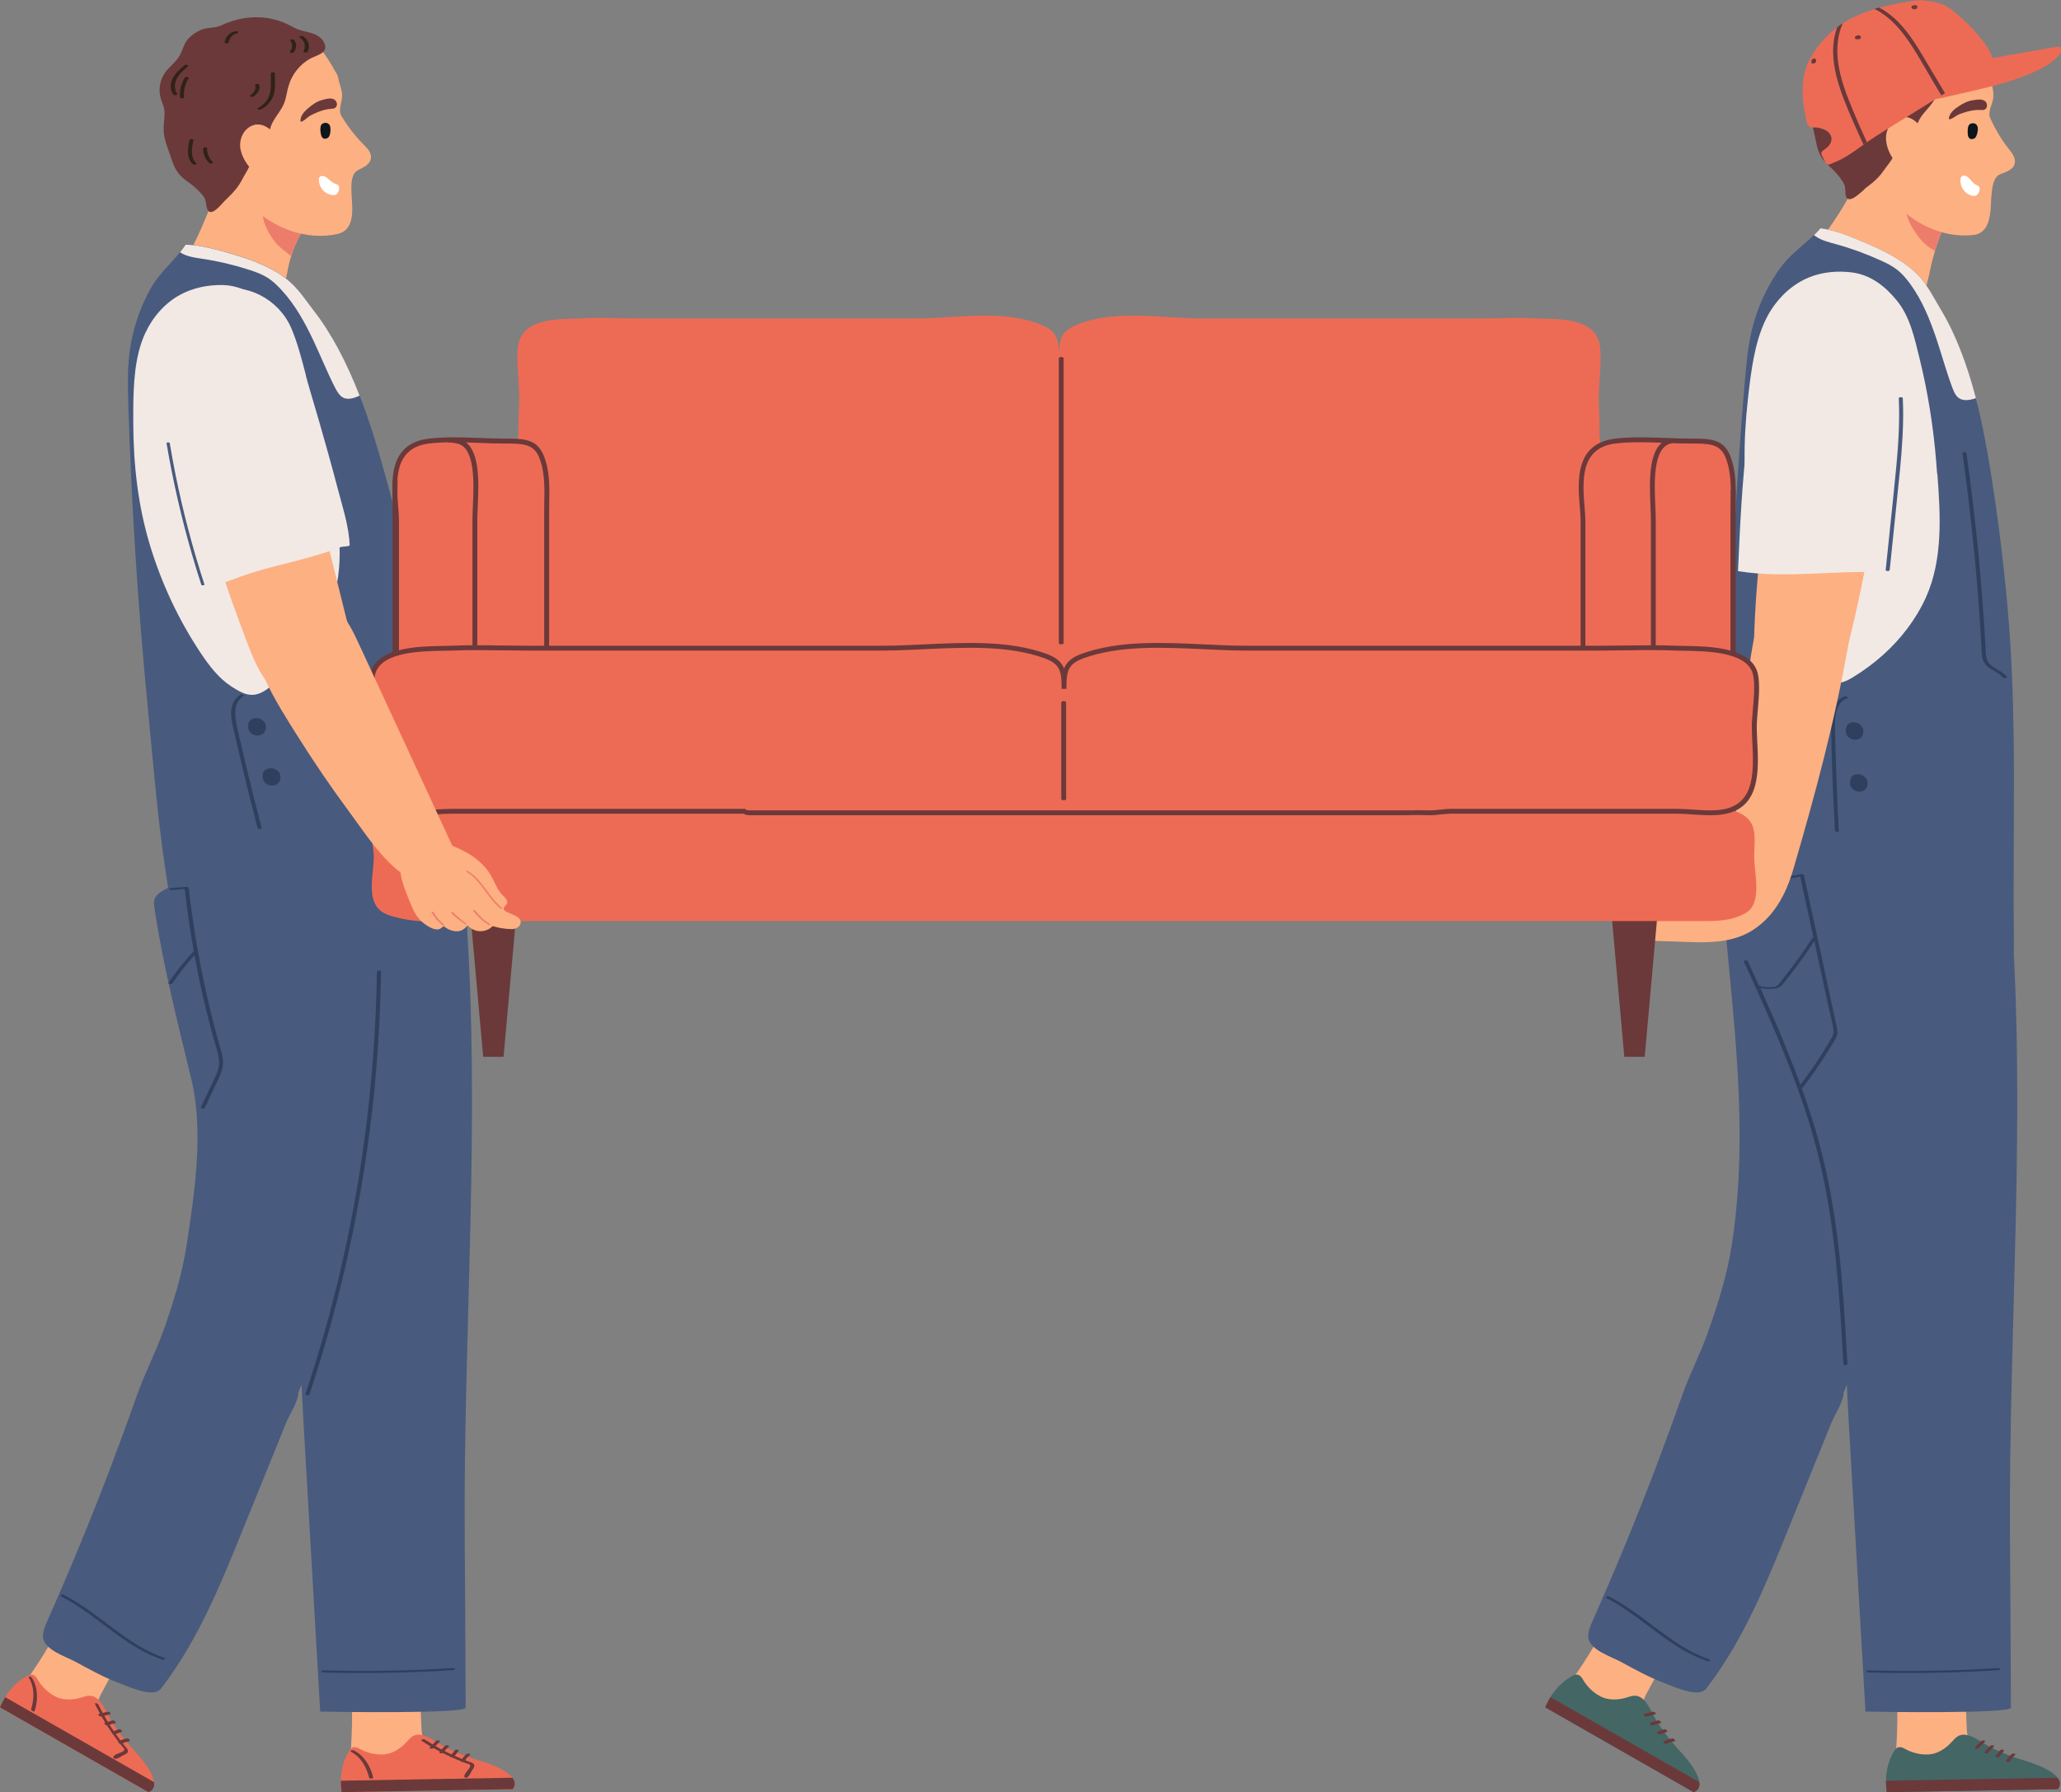 <?xml version="1.0" encoding="UTF-8"?><svg id="_レイヤー_2" xmlns="http://www.w3.org/2000/svg" viewBox="0 0 199.97 173.91"><rect x="0" y="0" width="199.97" height="173.91" fill="#808080" stroke="none"/><defs><style>.cls-1{fill:#f2e9e4;}.cls-2{fill:#6b393a;}.cls-3{fill:#ed6b55;}.cls-4{fill:#ed7d6b;}.cls-5{fill:#fff;}.cls-6{fill:#fdb082;}.cls-7{fill:#446665;}.cls-8{fill:#0d161b;}.cls-9{fill:#485a7e;}.cls-10{fill:#302219;}.cls-11{fill:#2f405e;}</style></defs><g id="_デザイン"><g><g><g><g><path class="cls-6" d="M18.88,24.66s.06,.04,.09,.07c2.5,1.69,5.23,3.02,8.1,3.95,.07,.02,.15,.04,.22,0,.06-.03,.08-.1,.1-.16,.39-1.2,.47-2.44,.86-3.66,.15-.48,.33-.96,.55-1.42,.17-.36,.37-.72,.55-1.08,.26-.52,.47-1.05,.48-1.63,.02-.78-.32-1.5-.7-2.15-.33-.57-.61-1.19-.99-1.74-.78-1.13-1.93-1.99-3.14-2.61-.59-.3-1.86-.69-2.47-.24-.62,.45-.81,1.78-.99,2.47-.66,2.48-1.57,4.89-2.71,7.18-.24,.49-.39,.7,.05,1.03Z"/><path class="cls-4" d="M26.67,23.47c.42,.53,1.04,.96,1.58,1.38,.15-.48,.33-.96,.55-1.42,.17-.36,.37-.72,.55-1.08,.02-.13,.04-.26,.07-.38,.1-.63,.2-1.27,.2-1.9-.1-.04-.2-.08-.3-.12-1.01-.43-2.35-1.24-3.36-.34-1.11,1,.01,2.96,.72,3.86Z"/></g><path class="cls-6" d="M32.64,7.1s.03,.06,.05,.09c.13,.23,.15,.59,.24,.85,.11,.32,.2,.66,.25,1,.09,.62-.26,1.24-.18,1.86,.04,.28,.23,.5,.37,.74,.17,.28,.36,.55,.56,.82,.4,.54,.84,1.06,1.32,1.54,.33,.33,.7,.69,.74,1.16,.06,.76-.71,1.07-1.27,1.36-.59,.32-.63,1.17-.63,1.74,0,.79,.12,1.55,.08,2.35-.05,.98-.36,1.85-1.41,2.09-1.48,.34-3.05,.2-4.48-.28-1.12-.38-2.16-.96-3.09-1.67-.8-.62-1.93-1.04-2.5-1.91-.59-.9-1.49-.64-2.43-1.02-.37-.15-.65-.42-.99-.61-.3-.18-.47-.38-.64-.7-.41-.76-.87-1.62-1.08-2.46-.22-.89-.39-1.78-.44-2.7-.07-1.32,.53-2.73,1.01-3.95,.29-.73,.61-1.48,1.16-2.04,1.5-1.51,3.65-2.61,5.82-2.75,1.02-.06,1.98,.07,2.98,.19,.93,.11,1.74,.68,2.41,1.31,.9,.84,1.54,1.92,2.14,2.99Z"/><path class="cls-2" d="M21.79,19.51c.11-.12,.22-.23,.34-.34,.52-.5,.98-1.02,1.32-1.67,.24-.46,.56-.94,.77-1.41,.27-.62,.19-1.25,.71-1.76,.26-.26,.59-.43,.88-.66,.38-.31,.31-.52,.36-.96,.05-.42,.26-.83,.49-1.19,.3-.48,.67-.93,.89-1.46,.23-.56,.28-1.18,.46-1.76,.32-1.09,1.08-2.04,2.07-2.6,.66-.37,1.93-.54,1.32-1.66-.23-.41-.67-.66-1.12-.81-.45-.15-.92-.21-1.36-.38-.34-.13-.66-.32-.99-.48-2.06-1.01-4.42-.87-6.46,.09-.61,.29-1.3,.17-1.91,.42-.58,.24-1.21,.66-1.53,1.2-.25,.41-.36,.9-.6,1.32-.37,.64-1.01,1.07-1.43,1.67-.48,.69-.64,1.6-.42,2.41,.1,.37,.28,.72,.35,1.1,.1,.54-.02,1.09-.05,1.64-.05,.97,.24,1.74,.56,2.63,.29,.81,.46,1.57,1.09,2.21,.32,.33,.71,.58,1.07,.86,.37,.29,.71,.62,1.02,.98,.34,.4,.34,.61,.41,1.09,.21,1.37,1.33-.02,1.78-.51Z"/><g><path class="cls-2" d="M32.65,9.93c-.02-.06-.05-.11-.09-.16-.3-.37-.95-.16-1.33-.06-.5,.14-.93,.45-1.32,.78-.38,.32-.75,.72-.76,1.22,0,.03,0,.06,.02,.08,.11,.12,.67-.39,.76-.46,.13-.1,.28-.17,.43-.24,.55-.27,1.13-.48,1.74-.53,.13-.01,.27-.01,.39-.08,.2-.11,.24-.35,.17-.55Z"/><path class="cls-8" d="M31.09,12.5c0-.18,.03-.35,.13-.44,.07-.07,.16-.11,.26-.13,.28-.05,.48,.1,.55,.33,.04,.15,.05,.31,.03,.46-.01,.16-.04,.33-.11,.48-.03,.08-.09,.15-.17,.19-.35,.2-.57-.02-.63-.31-.03-.14-.07-.37-.07-.59Z"/><path class="cls-5" d="M32.9,18.14c-.02-.07-.05-.13-.1-.18-.1-.08-.22-.11-.34-.15-.26-.11-.46-.33-.68-.51-.1-.09-.22-.16-.35-.2-.22-.06-.47,0-.48,.26-.03,.36,.09,.74,.32,1.02,.23,.29,.56,.48,.92,.54,.15,.02,.3,.02,.43-.05,.18-.11,.33-.47,.28-.72Z"/></g><path class="cls-6" d="M27.54,15.13s0-.04,0-.06c-.06-1.46-1.79-3.83-3.42-2.69-.57,.4-.86,1.14-.82,1.83,.09,1.36,1.59,3.32,3.11,3.04,.93-.17,1.15-1.32,1.12-2.12Z"/><g><path class="cls-10" d="M29.39,3.53c-.08-.04-.2-.04-.28,0-.07,.04-.07,.1,0,.14,.45,.23,.6,.87,.34,1.3-.04,.07,.09,.12,.14,.12,.07,.01,.2,0,.24-.07,.31-.51,.08-1.22-.44-1.49Z"/><path class="cls-10" d="M28.54,3.89c-.06-.07-.16-.08-.24-.07-.04,0-.19,.05-.14,.12,.24,.29,.24,.76-.02,1.04-.06,.06,0,.12,.07,.14,.07,.02,.21,.03,.27-.04,.3-.32,.34-.85,.06-1.19Z"/><path class="cls-10" d="M18.16,6.3c-.08-.03-.2-.02-.27,.04-.44,.38-.91,.78-1.16,1.32-.22,.48-.24,1.07,.09,1.51,.05,.07,.16,.08,.24,.07,.04,0,.19-.05,.14-.12-.31-.42-.29-.98-.07-1.44,.24-.51,.68-.88,1.1-1.23,.07-.06-.01-.12-.07-.14Z"/><path class="cls-10" d="M18.17,7.47c-.08-.01-.19,0-.24,.07-.36,.56-.53,1.24-.46,1.9,.01,.14,.41,.13,.39,0-.06-.65,.09-1.3,.45-1.85,.05-.07-.09-.12-.14-.12Z"/><path class="cls-10" d="M26.67,7.12c0-.13-.38-.14-.39,0-.04,.69,.1,1.43-.14,2.1-.19,.54-.59,.99-1.1,1.25-.08,.04-.06,.1,0,.14,.07,.05,.2,.04,.28,0,.54-.27,.97-.73,1.19-1.29,.27-.71,.12-1.46,.17-2.2Z"/><path class="cls-10" d="M25.13,8.21c-.05-.12-.44-.09-.38,.05,.08,.18,.04,.38-.05,.54-.1,.18-.25,.32-.4,.45-.07,.06,.01,.12,.07,.14,.08,.02,.2,.02,.27-.04,.17-.15,.34-.31,.45-.51,.1-.19,.14-.43,.05-.63Z"/><path class="cls-10" d="M19.04,15.83c-.6-.58-.43-1.51-.27-2.23,.03-.12-.36-.14-.39,0-.16,.78-.31,1.72,.33,2.33,.06,.06,.19,.06,.27,.04,.06-.02,.13-.07,.07-.14Z"/><path class="cls-10" d="M20.64,15.71c-.36-.33-.56-.82-.54-1.31,0-.14-.39-.14-.39,0-.02,.53,.2,1.05,.59,1.41,.07,.06,.19,.06,.27,.04,.06-.02,.14-.08,.07-.14Z"/><path class="cls-10" d="M23.1,3.1c-.04-.07-.17-.08-.24-.07-.28,.05-.54,.18-.73,.39-.18,.19-.31,.43-.34,.69,0,.03,.04,.06,.06,.07,.04,.02,.09,.03,.14,.03,.07,0,.18-.02,.2-.1,.03-.22,.14-.43,.28-.58,.04-.04,.08-.08,.12-.11,.02-.02,.04-.03,.07-.05,0,0,0,0,0,0,0,0,0,0,0,0,.01,0,.02-.01,.04-.02,.02-.01,.05-.03,.07-.04,.01,0,.03-.01,.04-.02,0,0,.01,0,.02,0,.03,0,.05-.02,.08-.03,.01,0,.03,0,.04-.01,0,0,0,0,0,0,0,0,0,0,0,0,.05,0,.18-.04,.14-.12Z"/></g></g><g><g><path class="cls-6" d="M40.83,159.29c-.01-.06-.03-.12-.05-.17-.36-1.05-1.67-.75-2.58-.77-.94-.02-1.89,0-2.83,.03-.73,.03-1.4-.1-1.4,.83,0,2.45,.18,4.9,.19,7.35,0,1.23-.06,2.44-.14,3.66-.06,.88,.17,1.34,1.12,1.33,1.11-.01,2.04-.06,3.13-.35,.97-.27,2.45-.29,2.77-1.49,.16-.61-.11-1.25-.14-1.87-.04-.86-.08-1.71-.09-2.57-.04-1.75-.02-3.5,.05-5.24,.01-.25,.02-.51-.03-.75Z"/><g><path class="cls-3" d="M49.78,173.56s-.03,.04-.05,.06l-16.58,.29c-.02-.11-.03-.23-.04-.34-.03-.26-.04-.51-.04-.77,.01-.97,.24-1.93,.75-2.81,.11-.19,.25-.39,.48-.44,.25-.05,.49,.09,.71,.21,.83,.45,2.04,.67,2.94,.33,.59-.22,1.1-.61,1.51-1.06,.18-.2,.35-.41,.59-.55,.25-.16,.55-.18,.85-.12,.82,.17,1.56,.81,2.3,1.18,.85,.43,1.73,.79,2.63,1.09,.76,.25,1.55,.46,2.28,.79,.45,.2,1.22,.59,1.6,1.08,.25,.31,.34,.67,.08,1.05Z"/><path class="cls-2" d="M49.78,173.56s-.03,.04-.05,.06l-16.58,.29c-.02-.11-.03-.23-.04-.34-.03-.26-.04-.51-.04-.77l16.64-.29c.25,.31,.34,.67,.08,1.05Z"/><path class="cls-2" d="M45.99,171.23c-.08-.17-.32-.22-.49-.28-.96-.35-1.89-.77-2.78-1.25-.5-.27-.99-.57-1.47-.88-.08-.05-.18-.06-.27-.03-.05,.02-.15,.09-.07,.14,.9,.59,1.85,1.12,2.85,1.57,.49,.22,.98,.42,1.49,.61,.1,.04,.26,.06,.34,.14,.09,.09,0,.23-.05,.32-.09,.15-.61,.69-.47,.87,.21,.29,.55-.28,.6-.39,.05-.11,.11-.21,.17-.31,.09-.14,.24-.33,.16-.51Z"/><path class="cls-2" d="M36.21,172.49c-.25-1.05-.82-2.08-1.86-2.63-.08-.04-.2-.04-.28,0-.07,.04-.07,.1,0,.14,.97,.52,1.51,1.52,1.74,2.5,.03,.14,.42,.12,.39,0Z"/><path class="cls-2" d="M42.58,168.89s-.1-.02-.15,0c-.04,0-.09,.02-.12,.05-.2,.21-.41,.41-.61,.62-.06,.06,0,.12,.07,.13,.05,.01,.1,.02,.15,0,.04,0,.09-.02,.12-.05,.2-.21,.41-.41,.61-.62,.06-.06,0-.12-.07-.13Z"/><path class="cls-2" d="M43.46,169.37c-.08-.02-.2-.02-.27,.04-.2,.18-.38,.37-.54,.58-.02,.02-.03,.05-.02,.08,.02,.03,.06,.05,.09,.06,.05,.01,.1,.02,.15,0,.04,0,.09-.02,.12-.05,.17-.2,.35-.4,.55-.58,.06-.06,0-.12-.07-.13Z"/><path class="cls-2" d="M44.5,169.85s-.06-.05-.09-.06c-.05-.01-.1-.02-.15,0-.04,0-.09,.02-.12,.05-.14,.18-.29,.36-.43,.54-.02,.02-.03,.05-.02,.08,.02,.03,.06,.05,.09,.06,.05,.01,.1,.02,.15,0,.04,0,.09-.02,.12-.05,.15-.18,.29-.36,.43-.54,.02-.02,.03-.05,.02-.08Z"/><path class="cls-2" d="M45.52,170.18c-.08-.02-.2-.02-.27,.04-.22,.19-.4,.41-.55,.65-.02,.03,0,.06,.02,.07,.03,.03,.08,.04,.12,.04,.08,0,.19,0,.24-.07,.04-.06,.07-.11,.11-.17,.02-.03,.04-.05,.06-.08,0,0,0,0,.01-.01,0,0,.01-.02,.01-.02,.01-.01,.02-.03,.03-.04,.09-.1,.18-.2,.29-.29,.06-.06,0-.12-.07-.13Z"/></g></g><path class="cls-9" d="M24.79,100.97c-.14-.67-.26-1.34-.36-2.01-.33-2.27-.92-6.93,.72-8.85,1.87-2.18,5.08-2.58,7.74-2.94,3.15-.42,6.2-1.14,9.38-1.6,.67-.1,1.42-.18,1.99,.19,.72,.47,.86,1.46,.92,2.32,1.5,20.45-.23,40.76-.09,61.13,.04,5.5,.07,11,.09,16.5,0,.61-12.91,.41-14.11,.38-.54-9.34-1.08-18.69-1.62-28.03-.22-3.83-.44-7.68,0-11.49,.35-3.01,.66-5.86-.06-8.83-.76-3.13-1.6-6.23-2.53-9.32-.74-2.47-1.54-4.93-2.07-7.45Z"/></g><g><g><path class="cls-6" d="M14.08,157.05c.02-.06,.04-.11,.05-.17,.23-1.09-1.05-1.5-1.83-1.98-.8-.5-1.62-.97-2.45-1.42-.65-.35-1.16-.8-1.63,0-1.25,2.11-2.35,4.3-3.59,6.41-.62,1.06-1.3,2.07-1.99,3.08-.5,.73-.54,1.24,.28,1.72,.96,.55,1.79,1,2.87,1.3,.97,.27,2.26,1,3.14,.14,.45-.44,.55-1.13,.84-1.68,.4-.76,.81-1.51,1.23-2.26,.86-1.52,1.77-3.01,2.73-4.48,.14-.21,.28-.42,.36-.66Z"/><g><path class="cls-3" d="M14.48,173.88s-.05,.02-.08,.03L0,165.68c.04-.11,.09-.21,.14-.31,.11-.23,.23-.46,.36-.68,.51-.83,1.2-1.54,2.08-2.03,.19-.11,.42-.2,.63-.13,.24,.08,.37,.33,.5,.54,.48,.81,1.41,1.62,2.36,1.79,.63,.11,1.26,.04,1.84-.14,.25-.08,.51-.17,.78-.17,.3,0,.57,.13,.79,.33,.62,.56,.93,1.5,1.37,2.19,.51,.8,1.08,1.56,1.71,2.28,.53,.61,1.09,1.19,1.56,1.84,.29,.41,.75,1.13,.82,1.74,.05,.4-.05,.75-.47,.94Z"/><path class="cls-2" d="M14.48,173.88s-.05,.02-.08,.03L0,165.68c.04-.11,.09-.21,.14-.31,.11-.23,.23-.46,.36-.68l14.45,8.25c.05,.4-.05,.75-.47,.94Z"/><path class="cls-2" d="M12.41,169.95c.02-.19-.16-.36-.28-.5-.65-.79-1.23-1.63-1.75-2.5-.29-.49-.57-.99-.82-1.51-.04-.08-.12-.14-.21-.16-.05-.01-.17,0-.13,.08,.47,.97,1.02,1.91,1.65,2.81,.31,.44,.63,.87,.97,1.28,.07,.08,.19,.19,.22,.3,.03,.13-.12,.2-.21,.25-.16,.08-.88,.28-.85,.51,.03,.35,.61,.04,.71-.03,.1-.07,.2-.13,.31-.18,.15-.08,.38-.16,.4-.35Z"/><path class="cls-2" d="M3.36,166.04c.33-1.03,.36-2.21-.25-3.21-.04-.07-.15-.14-.24-.14-.08,0-.11,.05-.07,.12,.57,.94,.52,2.07,.22,3.04-.04,.14,.3,.31,.34,.19Z"/><path class="cls-2" d="M10.68,166.2s-.08-.07-.13-.08c-.04-.01-.08-.03-.12-.02-.28,.07-.56,.15-.84,.22-.08,.02-.06,.1,0,.15,.04,.04,.08,.07,.13,.08,.04,.01,.08,.03,.12,.02,.28-.07,.56-.15,.84-.22,.08-.02,.05-.1,0-.15Z"/><path class="cls-2" d="M11.19,167.05c-.06-.06-.16-.12-.25-.1-.26,.06-.52,.13-.76,.22-.03,.01-.05,.02-.05,.06,0,.03,.03,.07,.05,.1,.04,.03,.08,.07,.13,.08,.04,.01,.09,.03,.12,.02,.25-.09,.5-.16,.76-.22,.08-.02,.05-.11,0-.15Z"/><path class="cls-2" d="M11.84,168s-.03-.07-.05-.1c-.03-.04-.08-.07-.13-.08-.04-.01-.09-.03-.12-.02-.22,.08-.43,.16-.65,.24-.03,.01-.05,.02-.05,.06,0,.03,.03,.07,.05,.1,.04,.04,.08,.07,.13,.08,.04,.01,.09,.03,.12,.02,.22-.08,.43-.16,.65-.24,.03-.01,.05-.02,.05-.06Z"/><path class="cls-2" d="M12.55,168.8c-.06-.06-.16-.12-.25-.1-.28,.05-.56,.15-.81,.28-.03,.01-.03,.05-.02,.08,.01,.04,.05,.08,.08,.1,.06,.05,.17,.1,.24,.06,.06-.03,.12-.06,.18-.09,.03-.01,.06-.03,.09-.04,0,0,0,0,.02,0,0,0,.02,0,.02,0,.02,0,.03-.01,.05-.02,.13-.04,.26-.08,.4-.1,.08-.02,.05-.11,0-.15Z"/></g></g><path class="cls-9" d="M15.8,129.25c-.75,2.12-1.79,4.09-2.52,6.17-.86,2.44-1.75,4.87-2.67,7.29-1.87,4.9-3.87,9.75-6,14.54-.22,.48-.44,.99-.44,1.52,0,1.32,2.24,1.98,3.18,2.5,1.32,.72,2.64,1.45,4.05,1.99,.85,.33,3.09,1.36,3.96,.82,.17-.1,.3-.27,.42-.43,3.65-4.82,5.82-10.39,8.08-15.96,.87-2.15,1.75-4.31,2.62-6.46,.42-1.05,.85-2.09,1.27-3.14,.32-.78,1.2-2.12,1.2-2.95,.65-1.6,1.3-3.2,1.9-4.82,1.48-3.99,2.68-8.08,3.58-12.24,.4-1.83,1.03-3.9,1.11-5.76,.08-1.91-.43-3.84-.32-5.78,.13-2.44,.24-4.89,.48-7.33,.23-2.41,1.15-5.8-.94-7.64-.61-.54-1.33-.9-2.1-1.18-1.22-.44-3.07-.46-4.09-1.27-1.14-.91-1.45-2.46-2.84-3.26-1.69-.98-3.78-.77-5.71-.54-1.45,.18-2.95,.37-4.21,1.1-.35,.2-.7,.48-.82,.87-.09,.28-.04,.57,0,.86,.84,5.63,2.25,11.07,3.58,16.6,1.21,5.03,.32,10.93-.45,15.99-.44,2.92-1.32,5.73-2.31,8.52Z"/></g><path class="cls-9" d="M42.76,94.02c-3.05,.65-6.05,1.48-9.12,2.09-3.72,.74-7.49,1.49-11.27,1.28-2.63-.14-3.82-1.28-4.49-3.82-2.16-8.14-2.77-16.97-3.58-25.34-.63-6.52-1.12-13.06-1.46-19.6-.03-.6-.06-1.19-.09-1.79-.12-2.51-.22-5.03-.3-7.54-.05-1.65-.09-3.3,.1-4.94,.01-.12,.03-.25,.05-.37,.26-1.88,.85-3.72,1.71-5.42,.1-.2,.2-.39,.31-.58,.75-1.35,1.91-2.35,2.85-3.52,.16-.19,.3-.39,.44-.59,0-.01,.02-.03,.03-.04,.02-.03,.04-.07,.06-.1,.41,0,.82,.04,1.21,.1,.76,.12,1.5,.3,2.24,.5,1.49,.41,2.99,.86,4.39,1.53,.71,.34,1.4,.74,2.02,1.24,1.1,.89,1.78,1.98,2.62,3.07,.89,1.14,1.65,2.38,2.34,3.65,.79,1.48,1.47,3,2.07,4.55,.89,2.28,1.61,4.62,2.28,6.99,1.17,4.13,2.19,8.3,3.07,12.5,1.43,6.81,2.51,13.69,3.29,20.6,.25,2.18,.8,4.31,1.07,6.48,.16,1.25,.09,2.47,.18,3.71,.04,.62,.12,1.22,.17,1.77,.15,1.75,.03,3.1-2.2,3.57Z"/><g><path class="cls-1" d="M32.01,46.09c-.08-.38-.15-.77-.23-1.14-.66-3.33-1.59-6.61-2.78-9.79-.7-1.86-1.37-3.89-2.84-5.31-1.27-1.23-2.78-2.17-4.6-2.19-1.42-.02-2.85,.27-4.09,.95-1.49,.81-2.65,2.16-3.37,3.7-1.05,2.25-1.15,5.01-1.17,7.45,0,.44,0,.87,0,1.31,.02,4.06,.45,7.97,1.63,11.87,1.12,3.69,2.78,7.23,4.92,10.44,.81,1.21,1.72,2.42,2.95,3.22,1.39,.91,2.25,1.23,3.67,.14,.98-.76,1.9-1.61,2.72-2.54,1.55-1.76,2.78-3.81,3.49-6.04,1.23-3.84,.47-8.14-.3-12.06Z"/><path class="cls-1" d="M34.9,38.39c-.63,.29-1.32,.49-1.82,.05-.25-.22-.41-.52-.57-.82-.76-1.49-1.38-3.04-2.09-4.55-.84-1.77-1.75-3.45-3.08-4.9-.43-.47-.9-.93-1.45-1.26-.52-.32-1.11-.53-1.69-.72-1.48-.48-2.99-.84-4.52-1.07-.67-.1-1.37-.19-1.98-.5-.08-.04-.16-.09-.23-.14,.16-.19,.3-.39,.44-.59,0-.01,.02-.03,.03-.04,.02-.03,.04-.07,.06-.1,.41,0,.82,.04,1.21,.1,.76,.12,1.5,.3,2.24,.5,1.49,.41,2.99,.86,4.39,1.53,.71,.34,1.4,.74,2.02,1.24,1.1,.89,1.78,1.98,2.62,3.07,.89,1.14,1.65,2.38,2.34,3.65,.79,1.48,1.47,3,2.07,4.55Z"/></g><path class="cls-11" d="M36.57,94.29c-.04,2.71-.16,5.42-.36,8.12-.2,2.7-.48,5.4-.84,8.09-.36,2.69-.8,5.36-1.32,8.02-.52,2.66-1.12,5.3-1.8,7.93-.68,2.64-1.45,5.26-2.29,7.85-.1,.32-.21,.64-.32,.97-.05,.15,.34,.18,.38,.05,.86-2.58,1.64-5.19,2.35-7.82,.7-2.61,1.32-5.25,1.86-7.9,.54-2.66,1.01-5.33,1.39-8.01,.39-2.7,.69-5.4,.91-8.12,.22-2.71,.36-5.43,.42-8.16,0-.34,.01-.68,.02-1.02,0-.14-.39-.14-.39,0Z"/><path class="cls-11" d="M21.36,101.64c-.2-.71-.4-1.42-.58-2.13-.62-2.36-1.14-4.75-1.57-7.16,0,0,0,0,0,0,.04-.05,.02-.08-.02-.11-.07-.41-.15-.83-.21-1.24-.26-1.61-.49-3.22-.67-4.84-.01-.1-.18-.1-.25-.1-.5,.04-.99,.08-1.49,.12-.06,0-.16,.05-.14,.12,.03,.08,.18,.07,.24,.07,.42-.03,.83-.07,1.25-.11,.23,2.02,.52,4.03,.88,6.04-.9,.95-1.72,1.98-2.45,3.07-.08,.11,.3,.17,.38,.05,.64-.96,1.36-1.87,2.14-2.73,.12,.66,.25,1.32,.38,1.97,.29,1.41,.61,2.81,.97,4.21,.17,.68,.35,1.36,.54,2.04,.19,.69,.47,1.4,.5,2.12,.03,.78-.38,1.48-.7,2.16-.36,.76-.71,1.52-1.07,2.27-.06,.14,.32,.17,.38,.05,.32-.68,.64-1.35,.95-2.03,.28-.6,.63-1.21,.77-1.86,.15-.68-.06-1.36-.24-2.01Z"/><path class="cls-11" d="M15.94,160.87c-2.88-.97-5.13-3.11-7.59-4.8-.69-.47-1.4-.92-2.14-1.3-.08-.04-.2-.05-.28,0-.06,.04-.08,.1,0,.14,2.71,1.39,4.89,3.58,7.52,5.09,.73,.42,1.5,.77,2.29,1.04,.14,.05,.44-.09,.2-.17Z"/><path class="cls-11" d="M43.94,161.86c-3.26,.22-6.53,.31-9.8,.28-.92,0-1.85-.03-2.77-.05-.06,0-.2,.02-.2,.1s.14,.1,.2,.1c3.27,.1,6.54,.07,9.81-.07,.92-.04,1.85-.09,2.77-.15,.06,0,.2-.02,.2-.1,0-.08-.14-.1-.2-.1Z"/><g><path class="cls-11" d="M25.76,70.28c-.03-.09-.07-.17-.13-.24-.02-.02-.04-.04-.07-.05-.02-.03-.05-.06-.08-.08-.32-.29-.9-.29-1.22,0-.16,.15-.19,.35-.18,.56,0,.21,.05,.42,.19,.59,.12,.14,.3,.24,.48,.28,.67,.17,1.23-.37,1-1.06Z"/><path class="cls-11" d="M27.17,75.14c-.03-.09-.07-.17-.13-.24-.02-.02-.04-.04-.07-.05-.02-.03-.05-.06-.08-.08-.32-.29-.9-.29-1.22,0-.16,.15-.19,.35-.18,.56,0,.21,.05,.42,.19,.59,.12,.14,.3,.24,.48,.28,.67,.17,1.23-.37,1-1.06Z"/><path class="cls-11" d="M25.39,80.35c-.46-1.75-.9-3.51-1.33-5.27-.21-.88-.42-1.76-.62-2.65-.2-.86-.43-1.72-.57-2.59-.12-.81-.04-1.83,.74-2.29,.19-.11-.17-.21-.28-.14-.61,.36-.89,1.04-.91,1.72-.01,.45,.08,.9,.17,1.33,.1,.45,.2,.91,.31,1.36,.42,1.82,.85,3.63,1.3,5.44,.26,1.03,.52,2.06,.79,3.09,.04,.14,.42,.12,.39,0Z"/></g></g><g><g><g><path class="cls-6" d="M189.08,20.52c-.21,.85-.57,1.65-.88,2.47-.17,.45-.32,.9-.46,1.36-.13,.45-.25,.9-.36,1.35-.21,.91-.35,1.84-.7,2.7-.05,.13-.11,.27-.24,.34-.35,.21-.57-.2-.77-.4-.28-.28-.44-.42-.83-.6-.87-.41-1.73-.85-2.57-1.32-1.67-.94-3.26-2.01-4.76-3.2-.03-.03-.06-.05-.09-.08-.44-.38-.26-.57,.06-1.02,1.5-2.13,2.76-4.4,3.75-6.78,.28-.66,.63-1.95,1.35-2.32,.72-.37,2.05,.18,2.65,.56,1.25,.78,2.39,1.77,3.11,3,.5,.86,.82,1.72,.86,2.64h0c.02,.42-.02,.85-.13,1.29Z"/><path class="cls-4" d="M189.08,20.52c-.21,.85-.57,1.65-.88,2.47-.17,.45-.32,.9-.46,1.36-.38-.21-.74-.46-1.01-.72-.27-.25-.59-.62-.88-1.05-.89-1.29-1.55-3.13-.18-4.01,1.18-.76,2.15,.19,3.23,.56,.11,.04,.21,.07,.32,.09h0c.02,.42-.02,.85-.13,1.29Z"/></g><path class="cls-6" d="M193.1,7.3s.03,.06,.04,.09c.1,.24,.08,.6,.14,.87,.08,.34,.13,.68,.13,1.02,.01,.63-.4,1.2-.39,1.83,0,.28,.17,.53,.29,.78,.14,.3,.29,.59,.46,.88,.33,.59,.71,1.15,1.13,1.68,.29,.37,.62,.77,.6,1.24-.03,.76-.83,.98-1.41,1.21-.63,.25-.76,1.09-.83,1.66-.1,.78-.06,1.56-.19,2.34-.16,.97-.57,1.8-1.64,1.91-1.51,.16-3.05-.15-4.42-.79-1.07-.5-2.03-1.2-2.88-2.02-.73-.7-1.8-1.26-2.27-2.19-.48-.96-1.41-.81-2.29-1.29-.35-.19-.6-.49-.91-.73-.28-.21-.42-.43-.55-.77-.32-.81-.67-1.71-.79-2.57-.12-.91-.18-1.81-.12-2.73,.08-1.32,.85-2.65,1.46-3.81,.37-.7,.77-1.4,1.39-1.89,1.67-1.33,3.92-2.17,6.1-2.05,1.02,.06,1.96,.3,2.94,.54,.91,.22,1.65,.87,2.24,1.58,.8,.94,1.31,2.08,1.78,3.22Z"/><path class="cls-2" d="M180.88,18.37c.12-.1,.24-.21,.37-.3,.58-.43,1.09-.9,1.5-1.5,.3-.43,.67-.86,.93-1.31,.34-.59,.33-1.22,.91-1.66,.29-.22,.64-.36,.95-.55,.42-.27,.37-.48,.47-.91,.1-.42,.36-.79,.62-1.12,.36-.44,.77-.85,1.05-1.34,.3-.53,.42-1.13,.66-1.69,.45-1.04,1.31-1.9,2.36-2.34,.7-.29,1.98-.31,1.5-1.49-.18-.44-.59-.74-1.02-.93-.43-.2-.89-.32-1.31-.54-.33-.17-.62-.39-.93-.59-1.93-1.25-4.29-1.37-6.43-.66-.64,.21-1.31,.02-1.95,.2-.6,.17-1.27,.51-1.66,1.01-.3,.38-.46,.85-.75,1.24-.44,.59-1.13,.95-1.61,1.5-.56,.63-.82,1.51-.69,2.34,.06,.38,.19,.75,.22,1.14,.04,.55-.15,1.08-.24,1.63-.17,.96,.04,1.76,.25,2.68,.19,.84,.27,1.61,.82,2.32,.28,.36,.64,.65,.96,.98,.33,.33,.64,.7,.9,1.09,.29,.44,.27,.65,.29,1.13,.05,1.38,1.32,.13,1.82-.3Z"/><g><path class="cls-2" d="M192.78,10.11c-.01-.06-.04-.12-.07-.17-.25-.41-.93-.27-1.32-.21-.51,.08-.98,.33-1.4,.62-.41,.27-.83,.63-.9,1.12,0,.03,0,.06,.01,.08,.09,.13,.71-.31,.81-.37,.14-.08,.3-.14,.45-.19,.57-.2,1.18-.35,1.79-.32,.13,0,.27,.02,.39-.03,.21-.09,.28-.32,.23-.53Z"/><path class="cls-8" d="M190.93,12.48c.02-.18,.07-.34,.18-.42,.07-.06,.17-.09,.27-.1,.29-.02,.47,.16,.51,.4,.03,.15,0,.31-.02,.46-.03,.16-.08,.32-.16,.46-.04,.08-.1,.14-.19,.17-.37,.16-.56-.08-.59-.38-.01-.14-.03-.38,0-.59Z"/><path class="cls-5" d="M192.08,18.29c0-.07-.03-.14-.08-.19-.09-.09-.21-.13-.32-.19-.25-.14-.41-.38-.61-.59-.09-.1-.2-.19-.32-.24-.21-.09-.46-.05-.51,.2-.07,.36,0,.74,.2,1.05,.19,.31,.5,.55,.85,.65,.14,.04,.3,.06,.43,0,.19-.08,.38-.43,.36-.68Z"/></g><path class="cls-6" d="M187.1,14.69s0-.04,0-.06c.11-1.46-1.33-4.02-3.09-3.07-.62,.33-.99,1.03-1.02,1.73-.07,1.36,1.19,3.48,2.74,3.38,.94-.06,1.29-1.18,1.36-1.98Z"/><g><path class="cls-3" d="M190.22,9.09c.35-.08,.69-.16,1.04-.24,2.38-.55,4.79-1.13,6.94-2.29,.55-.3,1.08-.64,1.49-1.11,.13-.15,.24-.32,.27-.51,.09-.55-.34-.41-.67-.35-.51,.09-1.03,.18-1.54,.27-1.05,.18-2.11,.37-3.16,.55-.87,.15-1.74,.3-2.59,.53-1.09,.29-2.15,.69-3.19,1.14-1.31,.57-2.65,1.26-3.45,2.44-.42,.63,.45,.32,.75,.3,.8-.07,1.55-.16,2.34-.33,.59-.13,1.18-.26,1.77-.4Z"/><path class="cls-3" d="M193.31,5.64s-.04,.09-.08,.12c-.3,.32-.58,.58-.94,.83-.49,.34-.93,.77-1.43,1.09-.59,.38-1.17,.76-1.77,1.13-.13,.08-.27,.16-.4,.25-.11,.07-.23,.14-.34,.21-1.77,1.1-3.55,2.21-5.33,3.31-.64,.4-1.28,.8-1.9,1.23-.11,.08-.22,.16-.33,.24-.73,.53-1.46,1.07-2.27,1.47-.2,.1-.41,.19-.62,.27-.13,.05-.36,.18-.49,.18-.29,0-.4-.45-.52-.65-.09-.15-.24-.41-.14-.58,.08-.13,.34-.27,.46-.37,.73-.6,.65-1.44-.26-1.82-.22-.09-.45-.15-.68-.18-.19-.02-.46,.04-.63-.03-.37-.14-.42-.94-.49-1.27-.15-.69-.25-1.45-.25-2.21,0-1.06,.18-2.12,.65-3.02,.62-1.21,1.59-2.35,2.7-3.19,.18-.14,.36-.26,.54-.38,.09-.06,.18-.11,.27-.17,.88-.53,1.83-.91,2.8-1.21,.15-.04,.29-.09,.44-.13,1-.27,2.02-.47,3.04-.63,.4-.06,.8-.13,1.2-.1,.59,.05,1.29,.18,1.85,.36,.68,.22,1.34,.86,1.87,1.31,.78,.68,1.5,1.44,2.12,2.27,.38,.5,.7,.98,.91,1.56,.02,.04,.03,.09,.02,.13Z"/><path class="cls-2" d="M179.36,9.66c.55,1.4,1.15,2.78,1.78,4.14,0,0,0,0,0,0-.11,.08-.22,.16-.33,.24-.33-.71-.65-1.43-.97-2.15-1.22-2.83-2.71-6.2-1.58-9.26,.18-.14,.36-.26,.54-.38-.32,.71-.48,1.49-.52,2.27-.09,1.78,.44,3.51,1.08,5.14Z"/><path class="cls-2" d="M188.7,9.05c-.11,.07-.23,.14-.34,.21-.29-.49-.58-.98-.88-1.48-.91-1.53-1.76-3.14-2.85-4.54-.49-.63-1.05-1.22-1.69-1.71-.3-.22-.61-.43-.94-.6-.04-.02-.08-.04-.13-.07,.15-.04,.29-.09,.44-.13h0c.28,.14,.56,.31,.82,.5,1.43,1.03,2.41,2.5,3.31,3.99,.76,1.27,1.52,2.55,2.27,3.82Z"/><path class="cls-2" d="M180.52,3.55s-.02-.03-.03-.05c0-.01-.02-.02-.03-.03,0,0,0,0,0-.01-.01-.01-.03-.02-.04-.03-.02,0-.04-.01-.06-.01-.03,0-.07,0-.1,.01-.04,0-.08,.01-.12,.03-.02,0-.04,.02-.06,.03-.04,.02-.05,.04-.08,.07-.01,.01-.02,.03-.03,.05,0,0,0,.02,0,.02,0,.02,0,.03,0,.05,0,.02,.01,.03,.02,.05,0,0,.01,.01,.02,.02,.01,.01,.03,.03,.05,.03,.02,0,.03,.01,.05,.02,0,0,.02,0,.03,0,0,0,.02,0,.03,0,.02,0,.04,0,.06,0,.01,0,.03,0,.04,.01,.03,0,.07,0,.1,0,.03,0,.07-.02,.1-.04,.02-.01,.05-.03,.06-.06,.01-.03,.03-.05,.03-.09,0-.03,0-.06-.01-.09Z"/><path class="cls-2" d="M186.01,.58s-.01-.02-.02-.03c-.01-.01-.03-.02-.04-.03-.02,0-.03-.02-.05-.02,0,0-.01,0-.02,0-.02,0-.04,0-.06,0-.08,0-.15,.01-.23,.04,0,0-.02,0-.03,.01,0,0-.02,0-.02,.01-.02,.01-.04,.02-.05,.04-.02,.02-.02,.02-.03,.05,0,0,0,0,0,.02,0,.02,0,.04,0,.06,0,.02,.02,.04,.03,.06,.01,.02,.03,.03,.05,.05,.02,.01,.04,.02,.07,.03,0,0,0,0,0,0,0,0,0,0,0,0,.03,.01,.06,.02,.1,.03,.04,0,.07,0,.11-.01,.01,0,.02,0,.03,0,.01,0,.02,0,.03-.01,.05-.02,.09-.05,.13-.1,0-.01,.01-.03,.02-.04,0,0,0-.01,0-.02,0-.02,0-.04,0-.06,0-.02-.01-.04-.02-.06Z"/><path class="cls-2" d="M176.2,5.8s-.01-.04-.03-.05c0,0,0-.01,0-.02-.02-.02-.04-.03-.06-.04-.01,0-.03,0-.05,0-.03,0-.05,0-.08,0-.04,0-.07,.02-.1,.03-.02,0-.03,.01-.04,.02-.02,.01-.03,.03-.04,.04-.02,.05-.04,.1-.05,.16,0,.05,0,.11,0,.16,0,.03,.05,.05,.08,.06,.02,0,.05,0,.07,0,.02,0,.04,0,.06,0,0,0,0,0,0,0,.04,0,.07-.01,.11-.03,.02,0,.04-.02,.06-.04,.02-.01,.03-.03,.04-.04,.04-.06,.05-.12,.04-.19,0-.02,0-.05-.02-.07,0,0,0,0,0-.01Z"/></g></g><g><g><path class="cls-6" d="M190.76,159.29c-.01-.06-.03-.12-.05-.17-.36-1.05-1.67-.75-2.58-.77-.94-.02-1.89,0-2.83,.03-.73,.03-1.4-.1-1.4,.83,0,2.45,.18,4.9,.19,7.35,0,1.23-.06,2.44-.14,3.66-.06,.88,.17,1.34,1.12,1.33,1.11-.01,2.04-.06,3.13-.35,.97-.27,2.45-.29,2.77-1.49,.16-.61-.11-1.25-.14-1.87-.04-.86-.08-1.71-.09-2.57-.04-1.75-.02-3.5,.05-5.24,.01-.25,.02-.51-.03-.75Z"/><g><path class="cls-7" d="M199.7,173.56s-.03,.04-.05,.06l-16.58,.29c-.02-.11-.03-.23-.04-.34-.03-.26-.04-.51-.04-.77,.01-.97,.24-1.93,.75-2.81,.11-.19,.25-.39,.48-.44,.25-.05,.49,.09,.71,.21,.83,.45,2.04,.67,2.94,.33,.59-.22,1.1-.61,1.51-1.06,.18-.2,.35-.41,.59-.55,.26-.16,.55-.18,.85-.12,.82,.17,1.56,.81,2.3,1.18,.85,.43,1.73,.79,2.63,1.09,.76,.25,1.55,.46,2.28,.79,.45,.2,1.22,.59,1.6,1.08,.25,.31,.34,.67,.08,1.05Z"/><path class="cls-2" d="M199.7,173.56s-.03,.04-.05,.06l-16.58,.29c-.02-.11-.03-.23-.04-.34-.03-.26-.04-.51-.04-.77l16.64-.29c.25,.31,.34,.67,.08,1.05Z"/><path class="cls-2" d="M192.51,168.89s-.1-.02-.15,0c-.04,0-.09,.02-.12,.05-.2,.21-.41,.41-.61,.62-.06,.06,0,.12,.07,.13,.05,.01,.1,.02,.15,0,.04,0,.09-.02,.12-.05,.2-.21,.41-.41,.61-.62,.06-.06,0-.12-.07-.13Z"/><path class="cls-2" d="M193.39,169.37c-.08-.02-.2-.02-.27,.04-.2,.18-.38,.37-.55,.58-.02,.02-.03,.05-.02,.08,.02,.03,.06,.05,.09,.06,.05,.01,.1,.02,.15,0,.04,0,.09-.02,.12-.05,.17-.2,.35-.4,.55-.58,.06-.06,0-.12-.07-.13Z"/><path class="cls-2" d="M194.43,169.85s-.06-.05-.09-.06c-.05-.01-.1-.02-.15,0-.04,0-.09,.02-.12,.05-.15,.18-.29,.36-.43,.54-.02,.02-.03,.05-.02,.08,.02,.03,.06,.05,.09,.06,.05,.01,.1,.02,.15,0,.04,0,.09-.02,.12-.05,.14-.18,.29-.36,.43-.54,.02-.02,.03-.05,.02-.08Z"/><path class="cls-2" d="M195.45,170.18c-.08-.02-.2-.02-.27,.04-.22,.19-.4,.41-.55,.65-.02,.03,0,.06,.02,.07,.03,.03,.08,.04,.12,.04,.08,0,.19,0,.24-.07,.04-.06,.07-.11,.11-.17,.02-.03,.04-.05,.06-.08,0,0,0,0,.01-.01,0,0,.01-.02,.01-.02,.01-.01,.02-.03,.03-.04,.09-.1,.18-.2,.29-.29,.06-.06,0-.12-.07-.13Z"/></g></g><path class="cls-9" d="M174.72,100.97c-.14-.67-.26-1.34-.36-2.01-.33-2.27-.92-6.93,.72-8.85,1.87-2.18,5.08-2.58,7.74-2.94,3.15-.42,6.2-1.14,9.38-1.6,.67-.1,1.42-.18,1.99,.19,.72,.47,.86,1.46,.92,2.32,1.5,20.45-.23,40.76-.09,61.13,.04,5.5,.07,11,.09,16.5,0,.61-12.91,.41-14.11,.38-.54-9.34-1.08-18.69-1.62-28.03-.22-3.83-.44-7.68,0-11.49,.35-3.01,.66-5.86-.06-8.83-.76-3.13-1.6-6.23-2.53-9.32-.74-2.47-1.54-4.93-2.07-7.45Z"/></g><g><g><path class="cls-6" d="M164.01,157.05c.02-.06,.04-.11,.05-.17,.23-1.09-1.05-1.5-1.83-1.98-.8-.5-1.62-.97-2.45-1.42-.65-.35-1.16-.8-1.63,0-1.25,2.11-2.35,4.3-3.59,6.41-.62,1.06-1.3,2.07-1.99,3.08-.5,.73-.54,1.24,.28,1.72,.96,.55,1.79,1,2.87,1.3,.97,.27,2.26,1,3.14,.14,.45-.44,.55-1.13,.84-1.68,.4-.76,.81-1.51,1.23-2.26,.86-1.52,1.77-3.01,2.73-4.48,.14-.21,.28-.42,.36-.66Z"/><g><path class="cls-7" d="M164.41,173.88s-.05,.02-.08,.03l-14.4-8.23c.04-.11,.09-.21,.14-.31,.11-.23,.23-.46,.36-.68,.51-.83,1.2-1.54,2.08-2.03,.19-.11,.42-.2,.63-.13,.24,.08,.37,.33,.5,.54,.48,.81,1.41,1.62,2.36,1.79,.63,.11,1.26,.04,1.84-.14,.25-.08,.51-.17,.78-.17,.3,0,.57,.13,.79,.33,.62,.56,.93,1.5,1.37,2.19,.51,.8,1.08,1.56,1.71,2.28,.53,.61,1.09,1.19,1.56,1.84,.29,.41,.75,1.13,.82,1.74,.05,.4-.05,.75-.47,.94Z"/><path class="cls-2" d="M164.41,173.88s-.05,.02-.08,.03l-14.4-8.23c.04-.11,.09-.21,.14-.31,.11-.23,.23-.46,.36-.68l14.45,8.25c.05,.4-.05,.75-.47,.94Z"/><path class="cls-2" d="M160.61,166.2s-.08-.07-.13-.08c-.04-.01-.08-.03-.12-.02-.28,.07-.56,.15-.84,.22-.08,.02-.06,.1,0,.15,.04,.04,.08,.07,.13,.08,.04,.01,.08,.03,.12,.02,.28-.07,.56-.15,.84-.22,.08-.02,.05-.1,0-.15Z"/><path class="cls-2" d="M161.12,167.05c-.06-.06-.16-.12-.25-.1-.26,.06-.52,.13-.76,.22-.03,.01-.05,.02-.05,.06,0,.03,.03,.07,.05,.1,.04,.03,.08,.07,.13,.08,.04,.01,.09,.03,.12,.02,.25-.09,.5-.16,.76-.22,.08-.02,.05-.11,0-.15Z"/><path class="cls-2" d="M161.77,168s-.03-.07-.05-.1c-.03-.04-.08-.07-.13-.08-.04-.01-.09-.03-.12-.02-.22,.08-.43,.16-.65,.24-.03,.01-.05,.02-.05,.06,0,.03,.03,.07,.05,.1,.04,.04,.08,.07,.13,.08,.04,.01,.09,.03,.12,.02,.22-.08,.43-.16,.65-.24,.03-.01,.05-.02,.05-.06Z"/><path class="cls-2" d="M162.48,168.8c-.06-.06-.16-.12-.25-.1-.28,.05-.56,.15-.81,.28-.03,.01-.03,.05-.02,.08,.01,.04,.05,.08,.08,.1,.06,.05,.17,.1,.24,.06,.06-.03,.12-.06,.18-.09,.03-.01,.06-.03,.09-.04,0,0,0,0,.02,0,0,0,.02,0,.02,0,.02,0,.03-.01,.05-.02,.13-.04,.26-.08,.4-.1,.08-.02,.05-.11,0-.15Z"/></g></g><path class="cls-9" d="M165.73,129.25c-.75,2.12-1.79,4.09-2.52,6.17-.86,2.44-1.75,4.87-2.67,7.29-1.87,4.9-3.87,9.75-6,14.54-.22,.48-.44,.99-.44,1.52,0,1.32,2.24,1.98,3.18,2.5,1.32,.72,2.64,1.45,4.05,1.99,.85,.33,3.09,1.36,3.96,.82,.17-.1,.3-.27,.42-.43,3.65-4.82,5.82-10.39,8.08-15.96,.87-2.15,1.75-4.31,2.62-6.46,.42-1.05,.85-2.09,1.27-3.14,.32-.78,1.2-2.12,1.2-2.95,.65-1.6,1.3-3.2,1.9-4.82,1.48-3.99,2.68-8.08,3.58-12.24,.4-1.83,1.03-3.9,1.11-5.76,.08-1.91-.43-3.84-.32-5.78,.13-2.44,.24-4.89,.48-7.33,.23-2.41,1.15-5.8-.94-7.64-.61-.54-1.33-.9-2.1-1.18-1.22-.44-3.07-.46-4.09-1.27-1.14-.91-1.45-2.46-2.84-3.26-1.69-.98-3.78-.77-5.71-.54-1.39,.17-2.95-.09-2.8,1.81,.91,11.38,2.63,22.2,.89,33.59-.44,2.92-1.32,5.73-2.31,8.52Z"/></g><path class="cls-9" d="M193.06,94.81c-3.1,.29-6.18,.77-9.3,1.02-3.78,.3-7.61,.61-11.35-.03-2.6-.44-3.64-1.71-4.02-4.31-1.2-8.33-.79-17.18-.62-25.59,.13-6.55,.41-13.1,.83-19.64,.04-.6,.08-1.19,.12-1.79,.17-2.51,.36-5.02,.58-7.53,.14-1.64,.29-3.29,.67-4.89,.03-.12,.06-.24,.09-.36,.48-1.84,1.27-3.6,2.32-5.18,.12-.18,.25-.37,.38-.54,.9-1.25,2.17-2.12,3.24-3.16,.18-.17,.35-.35,.51-.53,.01-.01,.02-.02,.03-.04,.03-.03,.05-.06,.08-.09,.41,.05,.81,.14,1.19,.24,.74,.2,1.46,.47,2.17,.76,1.43,.58,2.87,1.2,4.19,2.03,.67,.42,1.31,.9,1.86,1.46,.99,1.01,1.54,2.18,2.25,3.36,.75,1.24,1.37,2.55,1.9,3.9,.62,1.56,1.11,3.15,1.53,4.76,.62,2.37,1.06,4.78,1.45,7.21,.68,4.24,1.21,8.5,1.6,12.77,1,10.9,.5,21.61,.64,32.51,.02,1.93-.14,3.46-2.34,3.66Z"/><g><path class="cls-1" d="M187.95,45.96c-.03-.39-.06-.78-.09-1.16-.27-3.39-.81-6.75-1.62-10.05-.48-1.93-.91-4.02-2.21-5.6-1.12-1.37-2.51-2.47-4.32-2.71-1.4-.18-2.86-.06-4.17,.47-1.57,.64-2.88,1.84-3.77,3.28-1.3,2.11-1.73,4.84-2.03,7.26-.05,.43-.11,.87-.15,1.3-.45,4.04-.48,7.97,.24,11.98,.68,3.8,1.92,7.5,3.68,10.94,.66,1.29,1.43,2.6,2.56,3.54,1.28,1.07,2.09,1.49,3.63,.56,1.06-.64,2.07-1.38,3-2.21,1.75-1.57,3.2-3.46,4.17-5.6,1.66-3.68,1.41-8.03,1.1-12.01Z"/><path class="cls-1" d="M191.71,38.64c-.66,.22-1.37,.33-1.82-.16-.23-.25-.35-.57-.47-.88-.59-1.57-1.02-3.18-1.55-4.76-.63-1.85-1.34-3.63-2.49-5.23-.37-.52-.79-1.02-1.29-1.42-.48-.38-1.04-.66-1.6-.91-1.41-.64-2.87-1.18-4.37-1.59-.66-.18-1.34-.35-1.9-.72-.07-.05-.15-.1-.21-.16,.18-.17,.35-.35,.51-.53,.01-.01,.02-.02,.03-.04,.03-.03,.05-.06,.08-.09,.41,.05,.81,.14,1.19,.24,.74,.2,1.46,.47,2.17,.76,1.43,.58,2.87,1.2,4.19,2.03,.67,.42,1.31,.9,1.86,1.46,.99,1.01,1.54,2.18,2.25,3.36,.75,1.24,1.37,2.55,1.9,3.9,.62,1.56,1.11,3.15,1.53,4.76Z"/></g><g><g><path class="cls-11" d="M180.79,70.86c-.01-.09-.04-.18-.08-.26-.01-.03-.03-.04-.05-.06-.02-.03-.03-.07-.06-.1-.26-.35-.83-.46-1.2-.24-.19,.11-.26,.31-.29,.51-.04,.21-.04,.42,.07,.61,.09,.16,.25,.29,.42,.37,.62,.3,1.28-.11,1.19-.83Z"/><path class="cls-11" d="M181.2,75.9c-.01-.09-.04-.18-.08-.26-.01-.03-.03-.04-.05-.06-.02-.03-.03-.07-.06-.1-.26-.35-.83-.46-1.2-.24-.19,.11-.26,.31-.29,.51-.04,.21-.04,.42,.07,.61,.09,.16,.25,.29,.42,.37,.62,.3,1.28-.11,1.19-.83Z"/><path class="cls-11" d="M178.41,80.65c-.1-1.81-.18-3.62-.24-5.43-.03-.91-.06-1.81-.08-2.72-.02-.88-.08-1.77-.04-2.65,.04-.82,.32-1.8,1.19-2.09,.21-.07-.12-.23-.24-.19-.67,.23-1.08,.84-1.24,1.51-.1,.44-.1,.89-.1,1.34,0,.46,.02,.93,.03,1.39,.04,1.86,.11,3.73,.19,5.59,.05,1.06,.1,2.12,.16,3.18,0,.15,.39,.2,.38,.08Z"/></g><path class="cls-11" d="M165.87,161.03c-2.88-.97-5.13-3.11-7.59-4.8-.69-.47-1.4-.92-2.14-1.3-.08-.04-.2-.05-.28,0-.06,.04-.08,.1,0,.14,2.71,1.39,4.89,3.58,7.52,5.09,.73,.42,1.5,.77,2.29,1.04,.14,.05,.44-.09,.2-.17Z"/><path class="cls-11" d="M193.86,161.86c-3.26,.22-6.53,.31-9.8,.28-.92,0-1.85-.03-2.77-.05-.06,0-.2,.02-.2,.1s.14,.1,.2,.1c3.27,.1,6.54,.07,9.81-.07,.92-.04,1.85-.09,2.77-.15,.06,0,.2-.02,.2-.1,0-.08-.14-.1-.2-.1Z"/><path class="cls-11" d="M194.71,65.68c-.33-.42-.81-.63-1.24-.91-.22-.14-.44-.31-.57-.54-.19-.3-.21-.66-.23-1-.09-1.56-.18-3.12-.3-4.68-.23-3.12-.53-6.24-.9-9.34-.2-1.75-.43-3.49-.67-5.23-.02-.14-.41-.13-.39,0,.44,3.12,.81,6.26,1.12,9.4,.31,3.13,.55,6.26,.72,9.4,.02,.39,.02,.79,.12,1.17,.08,.3,.26,.55,.5,.75,.46,.38,1.09,.57,1.47,1.05,.08,.11,.46,.05,.38-.05Z"/><path class="cls-11" d="M178.72,124.33c-.23-2.67-.54-5.34-1.01-7.98-.45-2.59-1.07-5.15-1.85-7.66-.32-1.03-.67-2.05-1.03-3.06,0,0,0,0,.01,0,.84-1.09,1.64-2.22,2.37-3.38,.19-.3,.37-.6,.55-.9,.16-.28,.37-.56,.47-.86,.11-.31,.02-.62-.04-.93-.08-.36-.15-.72-.23-1.07-.62-2.89-1.24-5.77-1.87-8.66-.35-1.63-.7-3.27-1.06-4.9-.02-.1-.17-.11-.25-.1-1.93,.32-3.85,.73-5.74,1.24-.07,.02-.12,.07-.07,.14,.06,.07,.2,.06,.27,.04,1.79-.48,3.6-.87,5.43-1.18,.43,1.97,.85,3.95,1.28,5.92-.05,0-.1,.03-.12,.06-.71,1.08-1.45,2.14-2.24,3.16-.19,.25-.39,.51-.59,.76-.19,.23-.37,.53-.61,.7-.23,.16-.61,.12-.89,.12-.29,0-.57-.03-.84-.14-.23-.5-.46-1.01-.68-1.51-.13-.29-.27-.58-.4-.88-.05-.12-.44-.08-.38,.05,.35,.78,.71,1.55,1.06,2.33-.03,.04-.02,.08,.04,.11,0,0,0,0,.01,0,.71,1.57,1.41,3.15,2.08,4.74,1.01,2.4,1.96,4.82,2.77,7.3,.83,2.52,1.49,5.09,1.99,7.7,.49,2.61,.83,5.25,1.08,7.89,.25,2.66,.42,5.33,.57,8,.02,.33,.04,.65,.06,.98,0,.14,.4,.14,.39,0-.15-2.67-.3-5.34-.54-8Zm-5.55-23c-.76-1.83-1.56-3.64-2.37-5.45,.46,.1,.95,.1,1.4,.05,.31-.03,.55-.16,.75-.39,.23-.27,.45-.56,.67-.84,.85-1.09,1.66-2.21,2.42-3.37,.16,.73,.31,1.46,.47,2.19l.93,4.29c.15,.7,.35,1.41,.45,2.12,.05,.36-.08,.63-.26,.94-.17,.3-.35,.59-.53,.88-.74,1.21-1.55,2.38-2.41,3.51-.48-1.32-1-2.63-1.53-3.92Z"/></g><g><path class="cls-6" d="M171.02,51.6c-.21,1.63-.39,3.26-.52,4.9-.25,3.01-.38,6.04-.33,9.06,.04,2.47,2.93,3.52,5.13,3.18,2.16-.34,2.97-2.08,3.47-4,1.75-6.65,3.06-13.42,3.9-20.24,.14-1.14,.27-2.3,0-3.42-.68-2.81-3.61-4.43-6.37-4.08-3.59,.44-3.75,5.71-4.28,8.4-.4,2.06-.74,4.13-1.01,6.21Z"/><path class="cls-6" d="M172.95,87.01c.47-.89,.82-1.86,1.11-2.87,2.06-7.06,3.98-14.17,5.24-21.41,.09-.51,.18-1.04,.07-1.55-.11-.53-.42-1.01-.78-1.41-1.07-1.18-2.31-1.45-3.79-1.75-1.33-.27-2.7-.68-3.62,.67-.35,.51-.51,1.11-.66,1.71-1.4,5.77-1.26,11.79-2.03,17.68-.43,3.26-.12,9.08-4.15,9.8-1.39,.25-2.76,.64-4.07,1.17-.8,.33-1.71,.89-1.68,1.76,.81,.47,1.8,.5,2.75,.52,2.89,.03,6.16,.56,8.69-1.05,1.32-.84,2.24-1.97,2.91-3.26Z"/><path class="cls-1" d="M184.52,39.27c0-1.75-.12-3.49-.47-5.17-.37-1.74-1.08-3.52-2.49-4.6-1.81-1.39-4.49-1.31-6.47-.18-1.99,1.14-3.34,3.16-4.12,5.31-.91,2.51-1.1,5.19-1.42,7.82-.53,4.3-.73,8.64-.92,12.97,4.88,.8,9.89-.22,14.82,.18-.31-.03,.63-10.08,.73-11,.19-1.73,.34-3.54,.34-5.33Z"/><path class="cls-9" d="M184.62,38.65c0-.14-.4-.14-.39,0,.1,2.18-.03,4.35-.23,6.52-.2,2.17-.44,4.34-.66,6.5-.13,1.21-.25,2.43-.38,3.64-.01,.13,.38,.14,.39,0,.22-2.17,.45-4.34,.67-6.5,.22-2.17,.47-4.33,.58-6.51,.06-1.22,.08-2.43,.02-3.65Z"/></g></g><g><g><polygon class="cls-2" points="156.24 87.37 157.6 102.55 159.58 102.55 160.94 87.37 156.24 87.37"/><polygon class="cls-2" points="45.52 87.37 46.88 102.55 48.86 102.55 50.22 87.37 45.52 87.37"/></g><path class="cls-3" d="M36.97,88.42c.09,.07,.19,.13,.3,.19,.46,.24,.97,.36,1.48,.48,2.18,.53,4.43,.29,6.69,.29h119.74c1.47,0,2.89-.02,4.22-.8,1.63-.95,.8-3.87,.8-5.45,0-1.72,.45-3.36-1.42-4.24-1.26-.58-2.77-.41-4.11-.41H44.97c-2.24,0-4.6-.16-6.79,.36-.79,.19-1.83,.57-2.06,1.36-.23,.79,.14,2.07,.15,2.92,0,1.62-.76,4.2,.7,5.29Z"/><path class="cls-3" d="M155.2,42.17c.03-1.28-.08-2.61-.08-3.69,0-1.37,.41-4.16,0-5.4-.77-2.36-4.42-2.09-5.97-2.18-1.86-.11-3.75,0-5.62,0h-27.01c-3.9,0-8.62-.97-12.36,.76-.31,.15-.56,.31-.75,.49-.63,.61-.66,1.45-.66,2.7,0-1.24-.03-2.09-.66-2.7-.19-.18-.43-.35-.75-.49-3.74-1.73-8.46-.76-12.36-.76h-27.01c-1.87,0-3.75-.11-5.62,0-1.55,.09-5.19-.19-5.97,2.18-.41,1.24,0,4.03,0,5.4,0,1.08-.11,2.41-.08,3.69-.42,2.11-.4,4.82-.41,6.98-.02,3.87,.53,7.74,.45,11.56-.04,2.13-.55,6.03,2.12,6.87,1.14,.36,2.64,.01,3.81,.01h22.19c.09,.09,.24,.15,.44,.15h51.84c.2,0,.35-.06,.44-.15h18c1.17,0,2.67,.34,3.81-.01,2.82-.88,2.09-5.41,2.09-8.24,0-3.7,.27-7.38,.18-11.09-.05-1.94,.28-4.18-.1-6.07Z"/><g><path class="cls-3" d="M168.15,75.74h-14.56v-25.26c0-2.21-1.29-7.08,3.04-7.66,2.3-.31,5.04-.01,7.38-.01,1.82,0,3.01,0,3.62,1.46,.73,1.76,.52,3.74,.52,5.56v25.91Z"/><path class="cls-2" d="M168.39,75.97h-15.03v-25.49c0-.36-.04-.81-.08-1.29-.2-2.42-.5-6.09,3.32-6.61,1.58-.21,3.35-.14,5.06-.08,.82,.03,1.6,.06,2.35,.06,1.85,0,3.17,0,3.84,1.61,.61,1.48,.58,3.09,.55,4.64,0,.33-.01,.68-.01,1.01v26.14Zm-14.56-.47h14.08v-25.67c0-.34,0-.68,.01-1.02,.03-1.5,.06-3.06-.51-4.45-.55-1.32-1.62-1.32-3.4-1.32-.77,0-1.55-.03-2.38-.06-1.69-.07-3.44-.13-4.98,.07-3.37,.46-3.1,3.72-2.91,6.1,.04,.49,.08,.95,.08,1.33v25.02Z"/><path class="cls-2" d="M168.4,75.97h-8.22v-25.49c0-.37-.02-.82-.04-1.3-.11-2.56-.26-6.06,1.84-6.59,.09-.02,.18-.04,.26-.06l.08,.46c-.08,.01-.15,.03-.23,.05-1.73,.44-1.58,3.85-1.48,6.11,.02,.49,.04,.95,.04,1.32v25.02h7.28v-25.67c0-.33,0-.67,0-1.01,0-.35,0-.7,0-1.04,0-.08,0-.15,0-.23h.47c0,.07,0,.15,0,.23,0,.35,0,.7,0,1.05,0,.34,0,.68,0,1.01v26.14Z"/></g><g><path class="cls-3" d="M53.04,75.74h-14.55v-25.26c0-2.21-1.29-7.08,3.04-7.66,2.3-.31,5.04-.01,7.38-.01,1.82,0,3.01,0,3.62,1.46,.73,1.76,.52,3.74,.52,5.56v25.91Z"/><path class="cls-2" d="M46.31,75.97h-8.22v-26.14c0-.33,0-.66,0-.99,0-.44,0-.89,0-1.34,0-.32,0-.59,.02-.86h.47c0,.28-.01,.55-.02,.85,0,.46,0,.91,0,1.34,0,.34,0,.67,0,1v25.67h7.28v-25.02c0-.38,.02-.84,.04-1.32,.1-2.26,.25-5.68-1.48-6.11-.29-.07-.6-.11-.97-.13l.02-.47c.4,.01,.75,.06,1.07,.14,2.1,.53,1.95,4.03,1.83,6.59-.02,.48-.04,.93-.04,1.3v25.49Z"/><path class="cls-2" d="M53.28,75.97h-15.03v-25.49c0-.36-.04-.81-.08-1.29-.2-2.42-.5-6.09,3.32-6.61,1.58-.21,3.35-.14,5.06-.08,.82,.03,1.6,.06,2.35,.06,1.85,0,3.17,0,3.84,1.61,.61,1.48,.58,3.09,.55,4.64,0,.33-.01,.68-.01,1.01v26.14Zm-14.56-.47h14.08v-25.67c0-.34,0-.68,.01-1.02,.03-1.5,.06-3.06-.51-4.45-.55-1.32-1.62-1.32-3.4-1.32-.77,0-1.55-.03-2.38-.06-1.69-.07-3.44-.13-4.98,.07-3.37,.46-3.1,3.72-2.91,6.1,.04,.49,.08,.95,.08,1.33v25.02Z"/></g><path class="cls-3" d="M170.2,65.07c-.99-2.36-5.65-2.09-7.63-2.18-2.39-.11-4.8,0-7.19,0h-34.54c-4.99,0-11.02-.97-15.81,.76-.4,.15-.72,.31-.96,.49-.81,.61-.84,1.45-.84,2.7,0-1.24-.03-2.09-.84-2.7-.24-.18-.56-.35-.96-.49-4.79-1.73-10.82-.76-15.81-.76H51.09c-2.39,0-4.8-.11-7.19,0-1.98,.09-6.64-.19-7.63,2.18-.52,1.24,0,4.03,0,5.4,0,2.83-.94,7.36,2.67,8.24,1.46,.36,3.38,.01,4.87,.01h28.39c.12,.09,.3,.15,.56,.15h66.31c.26,0,.44-.06,.56-.15h23.02c1.49,0,3.41,.34,4.87-.01,3.61-.88,2.67-5.41,2.67-8.24,0-1.37,.52-4.16,0-5.4Z"/><path class="cls-2" d="M138.72,79.11c-.05,0-.1,0-.16,0-.85-.03-1.72-.02-2.57,0-.43,0-.86,0-1.29,0h-61.94c-.25,0-.47-.05-.63-.15h-28.32c-.47,0-.98,.03-1.52,.07-1.17,.08-2.38,.16-3.41-.09-3.21-.79-3.04-4.22-2.9-6.98,.03-.53,.05-1.03,.05-1.49,0-.41-.05-.96-.1-1.54-.13-1.42-.27-3.03,.12-3.95,.92-2.19,4.67-2.26,6.92-2.3,.34,0,.66-.01,.92-.02,1.6-.07,3.23-.05,4.81-.02,.78,.01,1.6,.02,2.39,.02h34.54c1.28,0,2.61-.06,4.02-.13,4.07-.19,8.27-.39,11.87,.91,.42,.15,.75,.32,1.02,.52,.35,.26,.56,.56,.7,.9,.14-.34,.36-.64,.7-.9,.27-.2,.6-.37,1.02-.52,3.6-1.3,7.8-1.1,11.87-.91,1.41,.07,2.74,.13,4.02,.13h34.54c.79,0,1.61-.01,2.39-.02,1.58-.02,3.21-.05,4.81,.02,.26,.01,.58,.02,.92,.02,2.24,.04,6,.11,6.92,2.3h0c.38,.92,.24,2.53,.12,3.95-.05,.58-.1,1.13-.1,1.54,0,.46,.02,.96,.05,1.49,.14,2.76,.3,6.19-2.9,6.98-1.03,.25-2.24,.17-3.41,.09-.54-.04-1.05-.07-1.52-.07h-21.88c-.33,0-.67,.04-1,.07-.34,.04-.69,.08-1.05,.08Zm-1.44-.49c.43,0,.87,0,1.3,.02,.37,.01,.75-.03,1.14-.07,.34-.04,.7-.08,1.06-.08h21.88c.49,0,1,.03,1.55,.07,1.13,.08,2.31,.16,3.26-.08,2.83-.69,2.68-3.78,2.55-6.5-.03-.54-.05-1.04-.05-1.51,0-.43,.05-.99,.1-1.58,.11-1.3,.26-2.92-.08-3.73-.8-1.91-4.36-1.97-6.49-2.01-.34,0-.66-.01-.93-.02-1.58-.07-3.21-.05-4.78-.02-.79,.01-1.6,.02-2.4,.02h-34.54c-1.29,0-2.63-.06-4.04-.13-4.02-.19-8.18-.39-11.69,.88-.37,.14-.67,.29-.9,.46-.71,.54-.75,1.27-.75,2.51h-.47c0-1.24-.04-1.97-.75-2.51-.23-.17-.52-.32-.9-.46-3.51-1.27-7.67-1.07-11.69-.88-1.41,.07-2.75,.13-4.04,.13H51.09c-.8,0-1.61-.01-2.4-.02-1.57-.02-3.2-.05-4.78,.02-.27,.01-.59,.02-.93,.02-2.13,.04-5.69,.1-6.49,2.01-.34,.81-.2,2.43-.08,3.73,.05,.59,.1,1.15,.1,1.58,0,.47-.02,.98-.05,1.51-.13,2.72-.28,5.8,2.54,6.5,.96,.23,2.13,.16,3.26,.08,.55-.04,1.07-.07,1.55-.07h28.47l.06,.05c.05,.04,.17,.1,.42,.1h61.94c.43,0,.86,0,1.28,0,.42,0,.86,0,1.29,0Z"/><path class="cls-2" d="M102.73,34.77v27.63c0,.17,.47,.17,.47,0v-27.63c0-.17-.47-.17-.47,0Z"/><path class="cls-2" d="M102.97,68.16v9.37c0,.17,.47,.17,.47,0v-9.37c0-.17-.47-.17-.47,0Z"/></g><g><g><path class="cls-6" d="M50.53,89.51c0-.48-.61-.68-.96-.84-.2-.1-.52-.18-.66-.38-.15-.23,.14-.38,.24-.54,.25-.38-.29-.75-.5-1-.48-.55-.69-1.26-1.06-1.87-1.15-1.91-3.34-2.73-5.31-3.4-.43-.15-.87-.29-1.32-.26-.79,.06-1.45,.68-1.78,1.4-.75,1.61-.16,3,.44,4.54,.27,.69,.55,1.4,1.02,1.98,.27,.33,.65,.61,1.03,.82,.2,.11,.43,.21,.66,.23,.29,.03,.45-.1,.66-.27,.02-.01,.04-.03,.06-.03,.03,0,.05,.02,.07,.03,.32,.27,.74,.43,1.16,.45,.48,.01,.81-.22,1.09-.59,.29,.35,.74,.57,1.19,.58,.46,.02,.92-.16,1.24-.49,.02-.01,.33,.09,.38,.1,.16,.04,.33,.08,.49,.1,.33,.06,.66,.09,.99,.09,.38,0,.86-.22,.86-.67Z"/><g><path class="cls-4" d="M48.7,88.1c-1.27-1.04-1.87-2.7-3.3-3.57-.1-.06-.25,0-.1,.09,1.39,.85,2,2.52,3.25,3.54,.07,.06,.28,.04,.16-.06Z"/><path class="cls-4" d="M43.07,89.71c-.19-.18-.38-.34-.55-.54-.16-.19-.31-.4-.43-.62-.03-.05-.1-.08-.15-.08-.04,0-.1,.02-.07,.07,.13,.23,.28,.44,.44,.64,.17,.2,.37,.37,.57,.56,.04,.04,.11,.07,.17,.06,.05,0,.07-.05,.03-.09Z"/><path class="cls-4" d="M45.21,89.6c-.22-.16-.43-.33-.64-.51-.11-.09-.21-.17-.31-.26-.09-.08-.18-.15-.24-.26-.03-.07-.28-.12-.23-.01,.06,.12,.15,.2,.24,.28,.11,.09,.22,.19,.33,.28,.27,.22,.57,.41,.84,.62,.04-.05,.07-.09,0-.14Z"/><path class="cls-4" d="M47.54,89.67c-.55-.34-1.03-.78-1.42-1.3-.05-.07-.28-.09-.2,.03,.4,.53,.9,.98,1.46,1.33,.04,.03,.12,.06,.17,.04,.05-.02,.02-.07-.01-.1Z"/></g></g><path class="cls-6" d="M20.97,53.68c.94,3.14,2.05,6.18,3.14,9.02,.71,1.85,1.6,3.82,3.25,4.69,1.82,.96,3.86,.93,5.59-.19,1.89-1.23,1.71-2.89,1.21-4.94-1.18-4.75-2.36-9.51-3.54-14.26-.82-3.32-1.25-8.84-4.69-10.67-1.67-.88-3.86-.48-5.27,.78-3.98,3.56-.93,11.35,.33,15.56Z"/><path class="cls-1" d="M29.68,36.4c-.41-1.54-.81-3.14-1.42-4.56-1.21-2.81-4.32-4.43-7.26-3.73-1.66,.4-2.71,1.39-3.51,2.85-.76,1.37-1.21,2.9-1.42,4.46-.32,2.36-.11,4.77,.22,7.13,.67,4.79,1.65,9.43,2.96,14.08,.04,.16,.1,.33,.24,.41,.11,.06,.25,.05,.38,.02,1.23-.21,2.39-.72,3.57-1.14,1.82-.65,3.71-1.08,5.58-1.57,.91-.24,1.82-.49,2.72-.79,.45-.15,.9-.38,1.35-.48,.29-.07,.57-.02,.84-.15-.06-1.73-.63-3.52-1.07-5.18-.32-1.22-.65-2.44-.99-3.66-.58-2.1-1.19-4.19-1.81-6.28-.14-.45-.26-.92-.39-1.39Z"/><path class="cls-6" d="M39.29,84.97c.17,.12,.35,.23,.53,.34,1.62,1.01,6.24,1.47,4.8-1.65-3.23-6.99-6.47-13.98-9.7-20.96-.58-1.26-1.18-2.53-2.12-3.54-1.86-1.99-7.11-2.22-8.09,.88-1.07,3.38,2.42,8.61,4.1,11.29,1.6,2.56,3.3,5.05,5.09,7.47,1.59,2.15,3.16,4.66,5.4,6.18Z"/><path class="cls-9" d="M17.03,46.06c-.2-1.01-.39-2.03-.56-3.05-.02-.12-.33-.1-.31,0,.61,3.62,1.43,7.2,2.45,10.73,.29,1,.6,2,.92,3,.03,.1,.34,.08,.3-.04-1.14-3.49-2.07-7.04-2.8-10.64Z"/></g></g></g></svg>